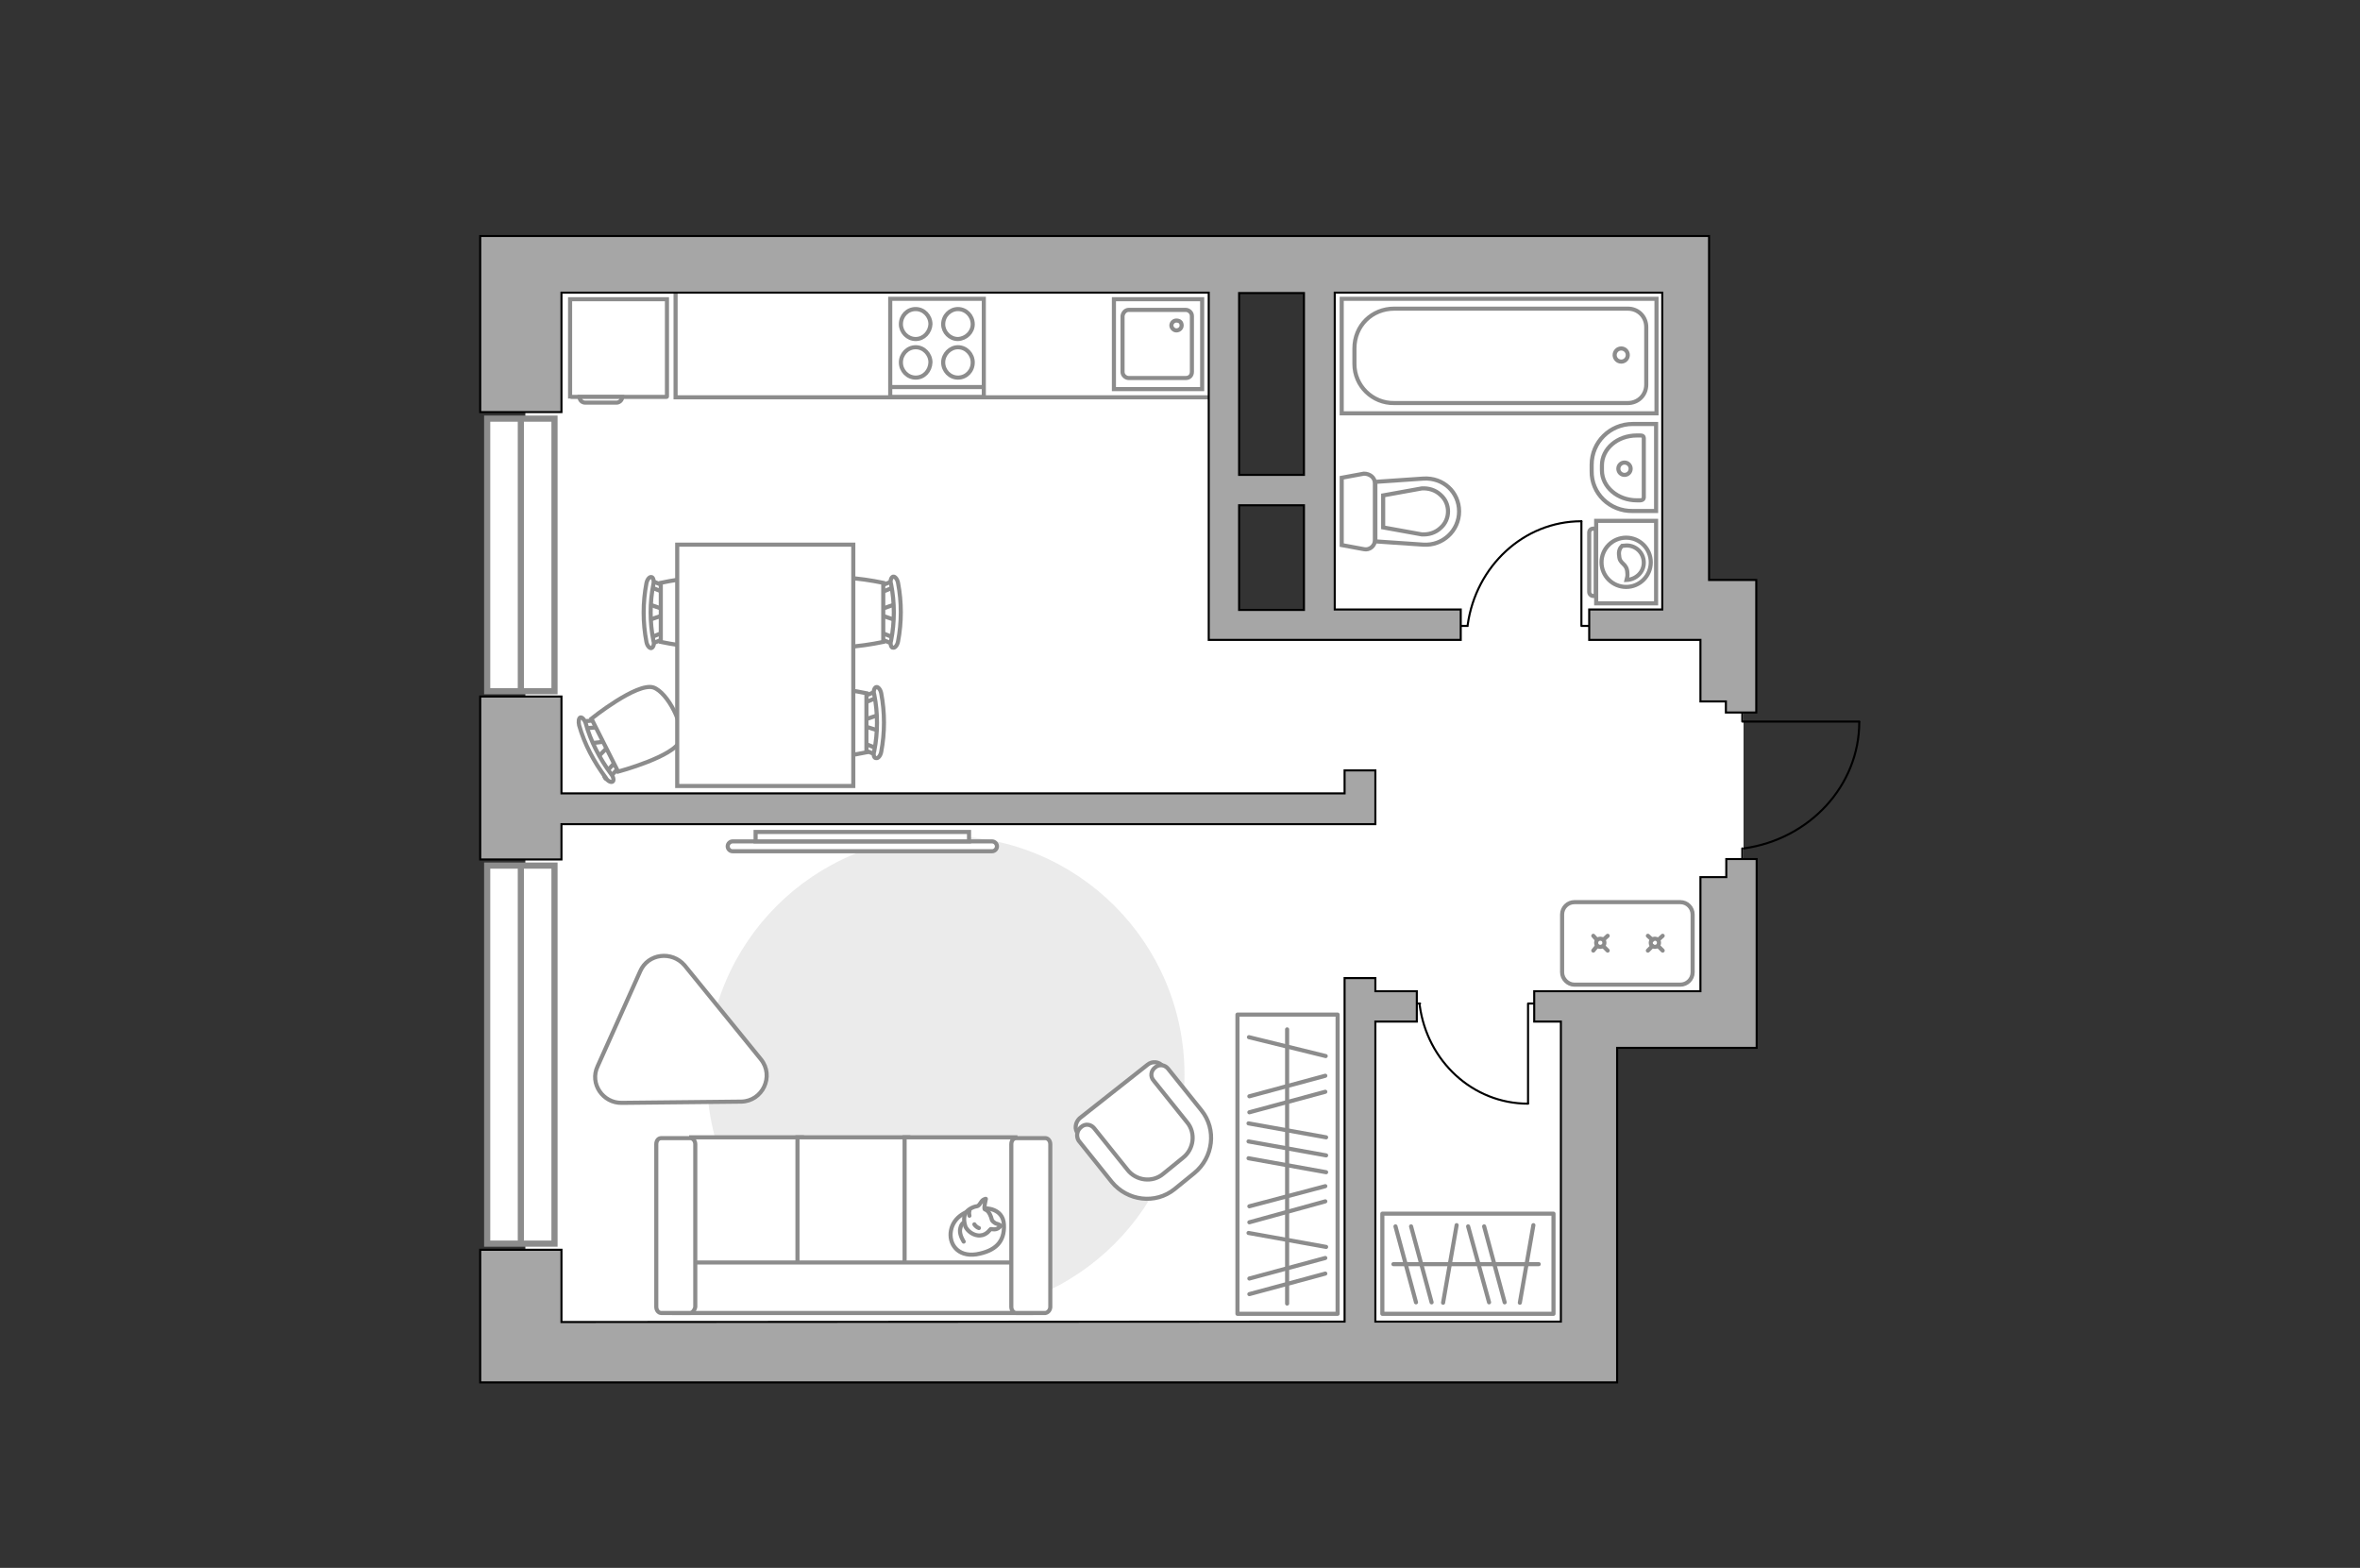 <?xml version="1.0" encoding="utf-8"?>
<!-- Generator: Adobe Illustrator 28.2.0, SVG Export Plug-In . SVG Version: 6.00 Build 0)  -->
<svg version="1.1" id="Слой_1" xmlns="http://www.w3.org/2000/svg" xmlns:xlink="http://www.w3.org/1999/xlink" x="0px" y="0px"
	 viewBox="0 0 575 382" style="enable-background:new 0 0 575 382;" xml:space="preserve">
<rect x="0" y="0" width="575" height="382" fill="#333333" stroke="none"/>
<style type="text/css">
	.st0{fill:#FFFFFF;}
	.st1{fill:#EBEBEB;}
	.st2{fill:#FFFFFF;stroke:#8C8C8C;stroke-miterlimit:10;}
	.st3{fill:#FFFFFF;stroke:#8C8C8C;stroke-linecap:round;stroke-linejoin:round;stroke-miterlimit:10;}
	.st4{fill:none;stroke:#8C8C8C;stroke-linecap:round;stroke-linejoin:round;stroke-miterlimit:10;}
	.st5{fill:none;stroke:#000000;stroke-width:0.5;stroke-linecap:round;stroke-linejoin:round;stroke-miterlimit:10;}
	.st6{fill:none;stroke:#8C8C8C;stroke-linecap:round;stroke-miterlimit:10;}
	.st7{fill:#FFFFFF;stroke:#8C8C8C;stroke-linecap:round;stroke-miterlimit:10;}
	.st8{fill:#FFFFFF;stroke:#8C8C8C;stroke-width:1.5;stroke-linecap:round;stroke-miterlimit:10;}
	.st9{fill:none;stroke:#8C8C8C;stroke-width:1.5;stroke-linecap:round;stroke-miterlimit:10;}
	.st10{fill-rule:evenodd;clip-rule:evenodd;fill:#FFFFFF;fill-opacity:0.1;stroke:#8C8C8C;stroke-miterlimit:10;}
	.st11{fill:#A6A6A6;stroke:#000000;stroke-width:0.5;stroke-miterlimit:10;}
</style>
<g id="bg_1_">
	<rect x="128" y="64.5" class="st0" width="170.2" height="267.5"/>
	<rect x="273.5" y="151.5" class="st0" width="116.8" height="180.1"/>
	<rect x="321.6" y="64.6" class="st0" width="89.3" height="187.5"/>
	<rect x="325.6" y="153.1" class="st0" width="99.2" height="95.7"/>
</g>
<g id="furniture_1_">
	<path id="Vector_1_" class="st1" d="M230.4,320.1c32.1,0,58.2-26,58.2-58.2s-26-58.2-58.2-58.2s-58.2,26-58.2,58.2
		S198.2,320.1,230.4,320.1z"/>
	<g>
		<path id="Vector_8_1_" class="st2" d="M139.2,96.7h23.2c0.1,0,0.1-0.1,0.1-0.1V72.9h-23.6v23.7C139,96.6,139.1,96.7,139.2,96.7z"
			/>
		<path id="Vector_9_1_" class="st2" d="M151.6,96.7h-10.4c0,0.8,0.6,1.4,1.4,1.4h7.6C150.9,98.1,151.6,97.5,151.6,96.7z"/>
	</g>
	<g>
		<rect x="301.5" y="247.2" class="st3" width="24.4" height="72.9"/>
		<line class="st4" x1="304.2" y1="273.7" x2="323.1" y2="277.1"/>
		<line class="st4" x1="304.2" y1="300.4" x2="323.1" y2="303.8"/>
		<line class="st4" x1="304.2" y1="278.1" x2="323.1" y2="281.5"/>
		<line class="st4" x1="304.2" y1="282.2" x2="323.1" y2="285.6"/>
		<line class="st4" x1="304.4" y1="267.1" x2="322.9" y2="262.1"/>
		<line class="st4" x1="304.4" y1="271" x2="322.9" y2="266"/>
		<line class="st4" x1="304.4" y1="293.9" x2="322.9" y2="289"/>
		<line class="st4" x1="304.4" y1="297.8" x2="322.9" y2="292.7"/>
		<line class="st4" x1="304.3" y1="252.7" x2="323" y2="257.3"/>
		<line class="st4" x1="304.4" y1="311.5" x2="322.9" y2="306.5"/>
		<line class="st4" x1="304.4" y1="315.3" x2="322.9" y2="310.3"/>
		<line class="st4" x1="313.6" y1="250.8" x2="313.6" y2="317.6"/>
	</g>
	<g>
		<rect x="336.8" y="295.7" class="st3" width="41.7" height="24.4"/>
		<line class="st4" x1="354.9" y1="298.5" x2="351.6" y2="317.4"/>
		<line class="st4" x1="373.6" y1="298.5" x2="370.3" y2="317.4"/>
		<line class="st4" x1="361.6" y1="298.8" x2="366.6" y2="317.3"/>
		<line class="st4" x1="357.7" y1="298.8" x2="362.8" y2="317.3"/>
		<line class="st4" x1="343.8" y1="298.8" x2="348.8" y2="317.3"/>
		<line class="st4" x1="340" y1="298.8" x2="345" y2="317.3"/>
		<line class="st4" x1="374.9" y1="308" x2="339.5" y2="308"/>
	</g>
	<g>
		<path id="Vector_37_5_" class="st2" d="M263,272.5l16.6-13.1c1.1-0.9,2.8-0.8,3.7,0.4l9.2,11.4c3.3,4.2,2.6,10.3-1.5,13.6
			l-5.5,4.4c-4.2,3.3-10.3,2.6-13.6-1.5l-9.2-11.4C261.7,275.1,262,273.5,263,272.5z"/>
		<path id="Vector_38_5_" class="st2" d="M263.4,274.6c1-0.9,2.4-0.7,3.2,0.3l8.1,10.1c2.1,2.7,6.1,3.2,8.7,1l4.8-3.9
			c2.7-2.1,3.2-6.1,1-8.7l-8.1-10.1c-0.9-1-0.7-2.4,0.3-3.2c1-0.9,2.4-0.7,3.2,0.3l8.1,10.1c3.8,4.7,2.9,11.5-1.7,15.3l-4.8,3.9
			c-4.7,3.8-11.5,2.9-15.3-1.7l-8.1-10.1C262.2,276.9,262.3,275.5,263.4,274.6z"/>
	</g>
	<g>
		<polyline class="st5" points="385.3,127 385.3,152.5 389.5,152.5 		"/>
		<line class="st5" x1="353.8" y1="152.5" x2="357.6" y2="152.5"/>
		<path class="st5" d="M357.6,152.2c2-14.2,13.6-25.2,27.7-25.2"/>
	</g>
	<g>
		<polyline class="st5" points="372.3,268.8 372.3,244.5 376.3,244.5 		"/>
		<line class="st5" x1="342.3" y1="244.5" x2="346" y2="244.5"/>
		<path class="st5" d="M345.9,244.9c1.8,13.6,12.9,24,26.4,24"/>
	</g>
	<g>
		<path class="st2" d="M241.7,205c0.7,0,1.2,0.6,1.2,1.2c0,0.7-0.6,1.2-1.2,1.2h-63.2c-0.7,0-1.2-0.6-1.2-1.2c0-0.7,0.6-1.2,1.2-1.2
			H241.7z"/>
		<rect x="184.1" y="202.7" class="st2" width="52" height="2.3"/>
	</g>
	<path class="st3" d="M156,236.6l-10.4,23.2c-2,4.2,1.3,9,5.9,8.9l29.1-0.3c5.2-0.1,8.1-6.2,4.8-10.3l-18.6-22.9
		C163.7,231.6,157.9,232.3,156,236.6z"/>
	<polyline class="st2" points="296.7,96.8 164.6,96.8 164.6,67.8 	"/>
	<g id="Group_2_1_">
		<g id="Group_3_1_">
			<path id="Vector_10_1_" class="st2" d="M214,178l-4.1-1.3v-1.1l4.1-1.4V178z"/>
		</g>
		<g id="Group_4_1_">
			<path id="Vector_11_1_" class="st2" d="M210.2,170.4c0-0.4,0.2-0.7,0.4-0.8l3.2-1.3c0.3-0.1,0.6,0.1,0.6,0.5
				c0.1,0.5-0.1,0.9-0.3,1l-3.2,1.3c-0.3,0.1-0.6-0.1-0.6-0.5C210.2,170.5,210.2,170.5,210.2,170.4z"/>
		</g>
		<g id="Group_5_1_">
			<path id="Vector_12_1_" class="st2" d="M210.2,181.9c0-0.1,0-0.1,0-0.2c0.1-0.4,0.3-0.6,0.6-0.5l3.2,1.3c0.3,0.1,0.5,0.6,0.3,1
				c-0.1,0.4-0.3,0.6-0.6,0.5l-3.2-1.3C210.4,182.6,210.2,182.2,210.2,181.9z"/>
		</g>
		<path id="Vector_13_1_" class="st2" d="M194.2,183.3c-2.6-2.6-2.6-11.9,0-14.4c3-3,16.9,0,16.9,0v14.4
			C211.1,183.3,197.1,186.3,194.2,183.3z"/>
		<path id="Vector_14_1_" class="st2" d="M213,183c0.9-4.5,0.9-9.3,0-13.8c-0.3-0.9,0.1-1.7,0.5-1.8c0.4-0.1,1,0.5,1.2,1.5
			c0.9,4.7,0.9,9.6,0,14.3c-0.2,1-0.8,1.6-1.2,1.5C213,184.8,212.7,184,213,183z"/>
	</g>
	<g id="Group_2_3_">
		<g id="Group_3_3_">
			<path id="Vector_10_3_" class="st2" d="M218.2,151.1l-4.1-1.4v-1.1l4.1-1.4V151.1z"/>
		</g>
		<g id="Group_4_3_">
			<path id="Vector_11_3_" class="st2" d="M214.3,143.5c0-0.4,0.2-0.7,0.4-0.8l3.2-1.3c0.3-0.1,0.6,0.1,0.6,0.5
				c0.1,0.5-0.1,0.9-0.3,1l-3.2,1.3c-0.3,0.1-0.6-0.1-0.6-0.5C214.2,143.6,214.2,143.6,214.3,143.5z"/>
		</g>
		<g id="Group_5_3_">
			<path id="Vector_12_3_" class="st2" d="M214.3,154.9c0-0.1,0-0.1,0-0.2c0.1-0.4,0.3-0.6,0.6-0.5l3.2,1.3c0.3,0.1,0.5,0.6,0.3,1
				c-0.1,0.4-0.3,0.6-0.6,0.5l-3.2-1.3C214.5,155.6,214.2,155.3,214.3,154.9z"/>
		</g>
		<path id="Vector_13_3_" class="st2" d="M198.3,156.4c-2.6-2.6-2.6-11.9,0-14.4c3-3,16.9,0,16.9,0v14.4
			C215.2,156.4,201.3,159.4,198.3,156.4z"/>
		<path id="Vector_14_3_" class="st2" d="M217.1,156.1c0.9-4.5,0.9-9.3,0-13.8c-0.3-0.9,0.1-1.7,0.5-1.8c0.4-0.1,1,0.5,1.2,1.5
			c0.9,4.7,0.9,9.6,0,14.3c-0.2,1-0.8,1.6-1.2,1.5C217.2,157.9,216.8,157,217.1,156.1z"/>
	</g>
	<g id="Group_2_5_">
		<g id="Group_3_5_">
			<path id="Vector_10_5_" class="st2" d="M158,147.2l4.1,1.4v1.1l-4.1,1.4V147.2z"/>
		</g>
		<g id="Group_4_5_">
			<path id="Vector_11_5_" class="st2" d="M162,154.9c0,0.4-0.2,0.7-0.4,0.8l-3.2,1.3c-0.3,0.1-0.6-0.1-0.6-0.5
				c-0.1-0.5,0.1-0.9,0.3-1l3.2-1.3c0.3-0.1,0.6,0.1,0.6,0.5C162,154.8,162,154.9,162,154.9z"/>
		</g>
		<g id="Group_5_5_">
			<path id="Vector_12_5_" class="st2" d="M162,143.5c0,0.1,0,0.1,0,0.2c-0.1,0.4-0.3,0.6-0.6,0.5l-3.2-1.3c-0.3-0.1-0.5-0.6-0.3-1
				c0.1-0.4,0.3-0.6,0.6-0.5l3.2,1.3C161.8,142.8,162,143.1,162,143.5z"/>
		</g>
		<path id="Vector_13_5_" class="st2" d="M177.9,142c2.6,2.6,2.6,11.9,0,14.4c-3,3-16.9,0-16.9,0V142C161,142,174.9,138.9,177.9,142
			z"/>
		<path id="Vector_14_5_" class="st2" d="M159.2,142.3c-0.9,4.5-0.9,9.3,0,13.8c0.3,0.9-0.1,1.7-0.5,1.8c-0.4,0.1-1-0.5-1.2-1.5
			c-0.9-4.7-0.9-9.6,0-14.3c0.2-1,0.8-1.6,1.2-1.5C159.1,140.6,159.4,141.4,159.2,142.3z"/>
	</g>
	<g id="Group_2_4_">
		<g id="Group_3_4_">
			<path id="Vector_10_4_" class="st2" d="M143.8,181.1l4.2-0.5l0.5,1l-3,3L143.8,181.1z"/>
		</g>
		<g id="Group_4_4_">
			<path id="Vector_11_4_" class="st2" d="M150.8,186.2c0.2,0.4,0.1,0.8-0.1,0.9l-2.4,2.6c-0.3,0.2-0.7,0.2-0.9-0.2
				c-0.3-0.4-0.3-0.9-0.1-1l2.4-2.6c0.3-0.2,0.7-0.2,0.9,0.2C150.7,186.1,150.7,186.2,150.8,186.2z"/>
		</g>
		<g id="Group_5_4_">
			<path id="Vector_12_4_" class="st2" d="M145.7,176.1c0,0.1,0.1,0.1,0.1,0.2c0.1,0.5,0,0.8-0.3,0.9l-3.4,0.3
				c-0.4,0-0.7-0.4-0.8-0.8c-0.1-0.5,0-0.8,0.3-0.9l3.4-0.3C145.1,175.5,145.4,175.7,145.7,176.1z"/>
		</g>
		<path id="Vector_13_4_" class="st2" d="M159.2,167.5c3.5,1.2,7.7,9.5,6.5,12.9c-1.3,3.9-15.1,7.6-15.1,7.6l-6.5-12.9
			C144.1,175.1,155.2,166.2,159.2,167.5z"/>
		<path id="Vector_14_4_" class="st2" d="M142.7,176.2c1.2,4.4,3.4,8.6,6.2,12.4c0.6,0.7,0.7,1.6,0.4,1.8c-0.3,0.3-1.2,0-1.7-0.9
			c-2.9-3.9-5.2-8.2-6.5-12.8c-0.2-0.9-0.1-1.7,0.3-1.9C141.8,174.7,142.4,175.3,142.7,176.2z"/>
	</g>
	<path id="Vector_35_3_" class="st2" d="M207.9,132.7v58.8H165v-47.6v-11.2H207.9z"/>
	<g>
		<path id="Vector_54_4_" class="st2" d="M168.4,319.7h27v-42.6h-27V319.7z"/>
		<path id="Vector_55_4_" class="st2" d="M194.3,319.7h27v-42.6h-27V319.7z"/>
		<path id="Vector_56_5_" class="st2" d="M220.4,319.7h27v-42.6h-27V319.7z"/>
		<path id="Vector_57_4_" class="st2" d="M167,307.6l-2.6,12.3h86.8v-12.3H167z"/>
		<path id="Vector_58_4_" class="st2" d="M169.4,318.4v-39.6c0-0.9-0.6-1.5-1.2-1.5h-7.1c-0.7,0-1.2,0.6-1.2,1.5v39.6
			c0,0.9,0.6,1.5,1.2,1.5h7.1C168.8,319.8,169.3,319.1,169.4,318.4z"/>
		<path id="Vector_59_4_" class="st2" d="M255.9,318.4v-39.6c0-0.9-0.6-1.5-1.2-1.5h-7.1c-0.7,0-1.2,0.6-1.2,1.5v39.6
			c0,0.9,0.6,1.5,1.2,1.5h7.1C255.4,319.8,255.9,319.1,255.9,318.4z"/>
		<g>
			<path class="st3" d="M239.9,294.4c0,0,4.5-0.2,4.7,4s-2.1,6.4-6.7,7.2c-4.7,0.7-6.8-2.7-6.2-5.8
				C232.3,296.6,235.4,294.5,239.9,294.4z"/>
			<path class="st3" d="M241.7,297.3c0,0,0.4,0.7,1.3,0.9c0.9,0.3,0.8,0.5,0.8,0.5s-0.7,1-1.9,0.8c-0.6-0.1-0.6,0-0.6,0
				s-0.9,1.4-2.4,1.5c-1.7,0.2-3.3-1.2-3.7-2.2c-0.3-0.9-0.5-2.4,0.1-3.3c0.5-0.8,1.8-1.5,2.7-1.6c0.7-0.1,1-1.3,1.6-1.6
				s0.6-0.2,0.6-0.2s-0.5,2.1-0.3,2.5C240,294.8,241,294.6,241.7,297.3z"/>
			<path class="st3" d="M237.4,298.3c0,0,0.3,0.6,1.1,0.9"/>
			<path class="st3" d="M236.2,296.2c0,0-0.2-0.7,0-1.2"/>
			<path class="st4" d="M234.8,297.9c0,0-0.7,0.2-0.9,1.8c-0.1,1.3,0.9,2.8,0.9,2.8"/>
		</g>
	</g>
	<g>
		<path class="st2" d="M380.6,236.9v-14.1c0-1.7,1.4-3,3-3h25.8c1.7,0,3,1.4,3,3v14.1c0,1.7-1.4,3-3,3h-25.8
			C382,239.9,380.6,238.5,380.6,236.9z"/>
		<g>
			<g>
				<line class="st6" x1="405.1" y1="228" x2="404" y2="229"/>
				<circle class="st7" cx="403.2" cy="229.7" r="1"/>
				<line class="st6" x1="402.6" y1="230.5" x2="401.5" y2="231.6"/>
				<line class="st6" x1="401.5" y1="228" x2="402.6" y2="229"/>
				<line class="st6" x1="404" y1="230.5" x2="405.1" y2="231.6"/>
			</g>
			<g>
				<line class="st6" x1="391.7" y1="228" x2="390.6" y2="229"/>
				<circle class="st7" cx="389.9" cy="229.7" r="1"/>
				<line class="st6" x1="389.1" y1="230.5" x2="388.2" y2="231.6"/>
				<line class="st6" x1="388.2" y1="228" x2="389.1" y2="229"/>
				<line class="st6" x1="390.6" y1="230.5" x2="391.7" y2="231.6"/>
			</g>
		</g>
	</g>
</g>
<g id="windows_1_">
	<g>
		<rect x="118.7" y="102" class="st8" width="16.4" height="66.4"/>
		<line class="st9" x1="126.9" y1="102.7" x2="126.9" y2="167.9"/>
	</g>
	<g>
		<rect x="118.7" y="210.9" class="st8" width="16.4" height="92.1"/>
		<line class="st9" x1="126.9" y1="211.7" x2="126.9" y2="302.1"/>
	</g>
</g>
<g id="plan">
	<g>
		<g>
			<path class="st2" d="M388.9,126.9V147h14.6v-20.1H388.9z"/>
			<path class="st10" d="M387.2,129.8v14.4c0,0.6,0.5,1,1,1h0.6v-16.4h-0.6C387.6,128.8,387.2,129.2,387.2,129.8z"/>
		</g>
		<g>
			<circle class="st2" cx="396.2" cy="137" r="6"/>
			<path class="st2" d="M394.5,135.4c0.1,2.2,1.9,1.7,2,4.2c0.1,0.7-0.1,1.3-0.2,1.7c2.3-0.1,4.2-1.9,4.2-4.2c0-2.4-1.9-4.2-4.2-4.2
				c-0.3,0-0.8,0.1-1.1,0.1C394.7,133.5,394.3,134.3,394.5,135.4z"/>
		</g>
	</g>
	<g>
		<path id="Vector_134_2_" class="st2" d="M387.8,114.8v-1.6c0-5.5,4.5-9.9,10-9.9h5.7v21.2h-5.7
			C392.2,124.6,387.7,120.2,387.8,114.8z"/>
		<path id="Vector_133_2_" class="st2" d="M390.3,114.6v-1.2c0-4.1,3.8-7.3,8.5-7.3h0.9c0.5,0,0.8,0.2,0.8,0.6v14.6
			c0,0.3-0.4,0.6-0.8,0.6h-0.9C394.1,121.9,390.3,118.6,390.3,114.6z"/>
		<circle class="st2" cx="395.8" cy="114.2" r="1.5"/>
	</g>
	<g>
		<path id="wc_3_" class="st2" d="M346.4,119"/>
		<g id="Group_26_2_">
			<path id="Vector_130_2_" class="st2" d="M335,117.8v13.8c0,1.4-1.3,2.5-2.7,2.2l-5.4-1v-16.4l5.4-1
				C333.7,115.4,335,116.3,335,117.8z"/>
			<path id="Vector_131_2_" class="st2" d="M355.5,124.6c0,4.7-4,8.4-8.7,8.1l-11.7-0.8v-14.5l11.7-0.8
				C351.6,116.3,355.5,119.9,355.5,124.6z"/>
			<path id="Vector_132_2_" class="st2" d="M337,128.5l9.4,1.7c1.7,0.1,3.3-0.4,4.5-1.5c1.3-1.1,1.9-2.6,1.9-4.1s-0.6-3-1.9-4.1
				c-1.2-1.1-2.8-1.6-4.5-1.5l-9.4,1.7V128.5z"/>
		</g>
	</g>
	<g>
		<g>
			<path id="Vector_135_1_" class="st2" d="M326.9,72.8h76.7v27.9h-76.7V72.8z"/>
			<path id="Vector_136_1_" class="st2" d="M330,88.7v-3.8c0-5.6,4.3-9.7,9.7-9.7h56.9c2.6,0,4.5,2,4.5,4.5v14c0,2.6-2,4.5-4.5,4.5
				h-56.9C334.4,98.3,330,94,330,88.7z"/>
		</g>
		<circle class="st2" cx="395" cy="86.5" r="1.6"/>
	</g>
	<g>
		<path id="Vector_142_2_" class="st2" d="M216.9,72.8h22.8v23.9h-22.8V72.8z"/>
		<g id="Group_28_2_">
			<g id="Group_29_2_">
				<path id="Vector_143_2_" class="st2" d="M233.4,82.6c-2,0-3.6-1.7-3.6-3.6c0-2.1,1.7-3.7,3.6-3.7c2,0,3.6,1.7,3.6,3.7
					C237,80.9,235.4,82.5,233.4,82.6z"/>
				<path id="Vector_144_2_" class="st2" d="M233.4,92c-2,0-3.6-1.7-3.6-3.7s1.7-3.7,3.6-3.7c2,0,3.6,1.7,3.6,3.7
					C237,90.4,235.4,92,233.4,92z"/>
			</g>
			<g id="Group_30_2_">
				<path id="Vector_145_2_" class="st2" d="M223.1,82.6c-2,0-3.6-1.7-3.6-3.6c0-2.1,1.6-3.7,3.6-3.7s3.6,1.7,3.6,3.7
					C226.6,80.9,225.1,82.6,223.1,82.6z"/>
				<path id="Vector_146_2_" class="st2" d="M223.1,92c-2,0-3.6-1.7-3.6-3.7s1.6-3.7,3.6-3.7s3.6,1.7,3.6,3.7
					C226.6,90.4,225.1,92,223.1,92z"/>
			</g>
		</g>
		<path id="Vector_147_2_" class="st2" d="M239.8,94.3h-22.6"/>
	</g>
	<g>
		<g id="Group_27_2_">
			<path id="Vector_140_2_" class="st2" d="M292.9,94.8h-21.5V72.9h21.5V94.8z"/>
		</g>
		<path id="Vector_141_2_" class="st2" d="M275,75.5h13.9c0.7,0,1.5,0.6,1.5,1.5v13.6c0,0.9-0.6,1.5-1.5,1.5H275
			c-0.7,0-1.5-0.6-1.5-1.5V77C273.6,76.2,274.2,75.5,275,75.5z"/>
		<path id="Vector_139_2_" class="st2" d="M286.6,80.5c0.8,0,1.3-0.6,1.3-1.2c0-0.8-0.5-1.2-1.3-1.2c-0.7,0-1.2,0.6-1.2,1.2
			S286,80.5,286.6,80.5z"/>
	</g>
	<g>
		<polyline class="st5" points="453,175.8 424.5,175.8 424.5,171.1 		"/>
		<line class="st5" x1="424.5" y1="211" x2="424.5" y2="206.7"/>
		<path class="st5" d="M424.9,206.7c15.9-2.2,28.1-15.2,28.1-30.8"/>
	</g>
	<polygon class="st11" points="136.8,200.8 335.1,200.8 335.1,200.1 335.1,200.1 335.1,187.7 327.6,187.7 327.6,193.3 136.8,193.3 
		136.8,169.7 117,169.7 117,209.4 136.8,209.4 	"/>
	<polygon class="st11" points="420.6,213.7 414.3,213.7 414.3,241.5 386.8,241.5 380.6,241.5 373.8,241.5 373.8,248.9 380.3,248.9 
		380.3,322 335.1,322 335.1,248.9 345.2,248.9 345.2,241.5 335.1,241.5 335.1,238.3 327.6,238.3 327.6,322 136.8,322.1 136.8,304.5 
		117,304.5 117,322.1 117,322.1 117,322.1 117,336.8 117,336.8 117,336.8 117,336.8 117,336.8 216.9,336.8 216.9,336.8 394,336.8 
		394,331.5 394,322 394,255.3 414.3,255.3 420.6,255.3 428,255.3 428,220.5 428,213.7 428,209.3 420.6,209.3 	"/>
	<path class="st11" d="M136.8,100.4V71.3h157.7v83.3l0,0v1.3h61.4v-7.4h-30.7V71.3H405v77.2h-17.8v7.4h27.1v15h6.2v2.7h7.4v-32.3
		h-11.5v-0.2V71.2V57.5H136.8l0,0H117v42.9H136.8L136.8,100.4z M301.9,71.4h15.8v44.3h-15.8V71.4z M301.9,123.1h15.8v25.5h-15.8
		V123.1z"/>
</g>
<g id="points">
	<path id="r1" class="st4" d="M246.4,242.7"/>
	<path id="k1" class="st4" d="M247.4,142.8"/>
	<path id="s1" class="st4" d="M370.3,114.2"/>
	<path id="h1" class="st4" d="M385.2,190.3"/>
</g>
</svg>
